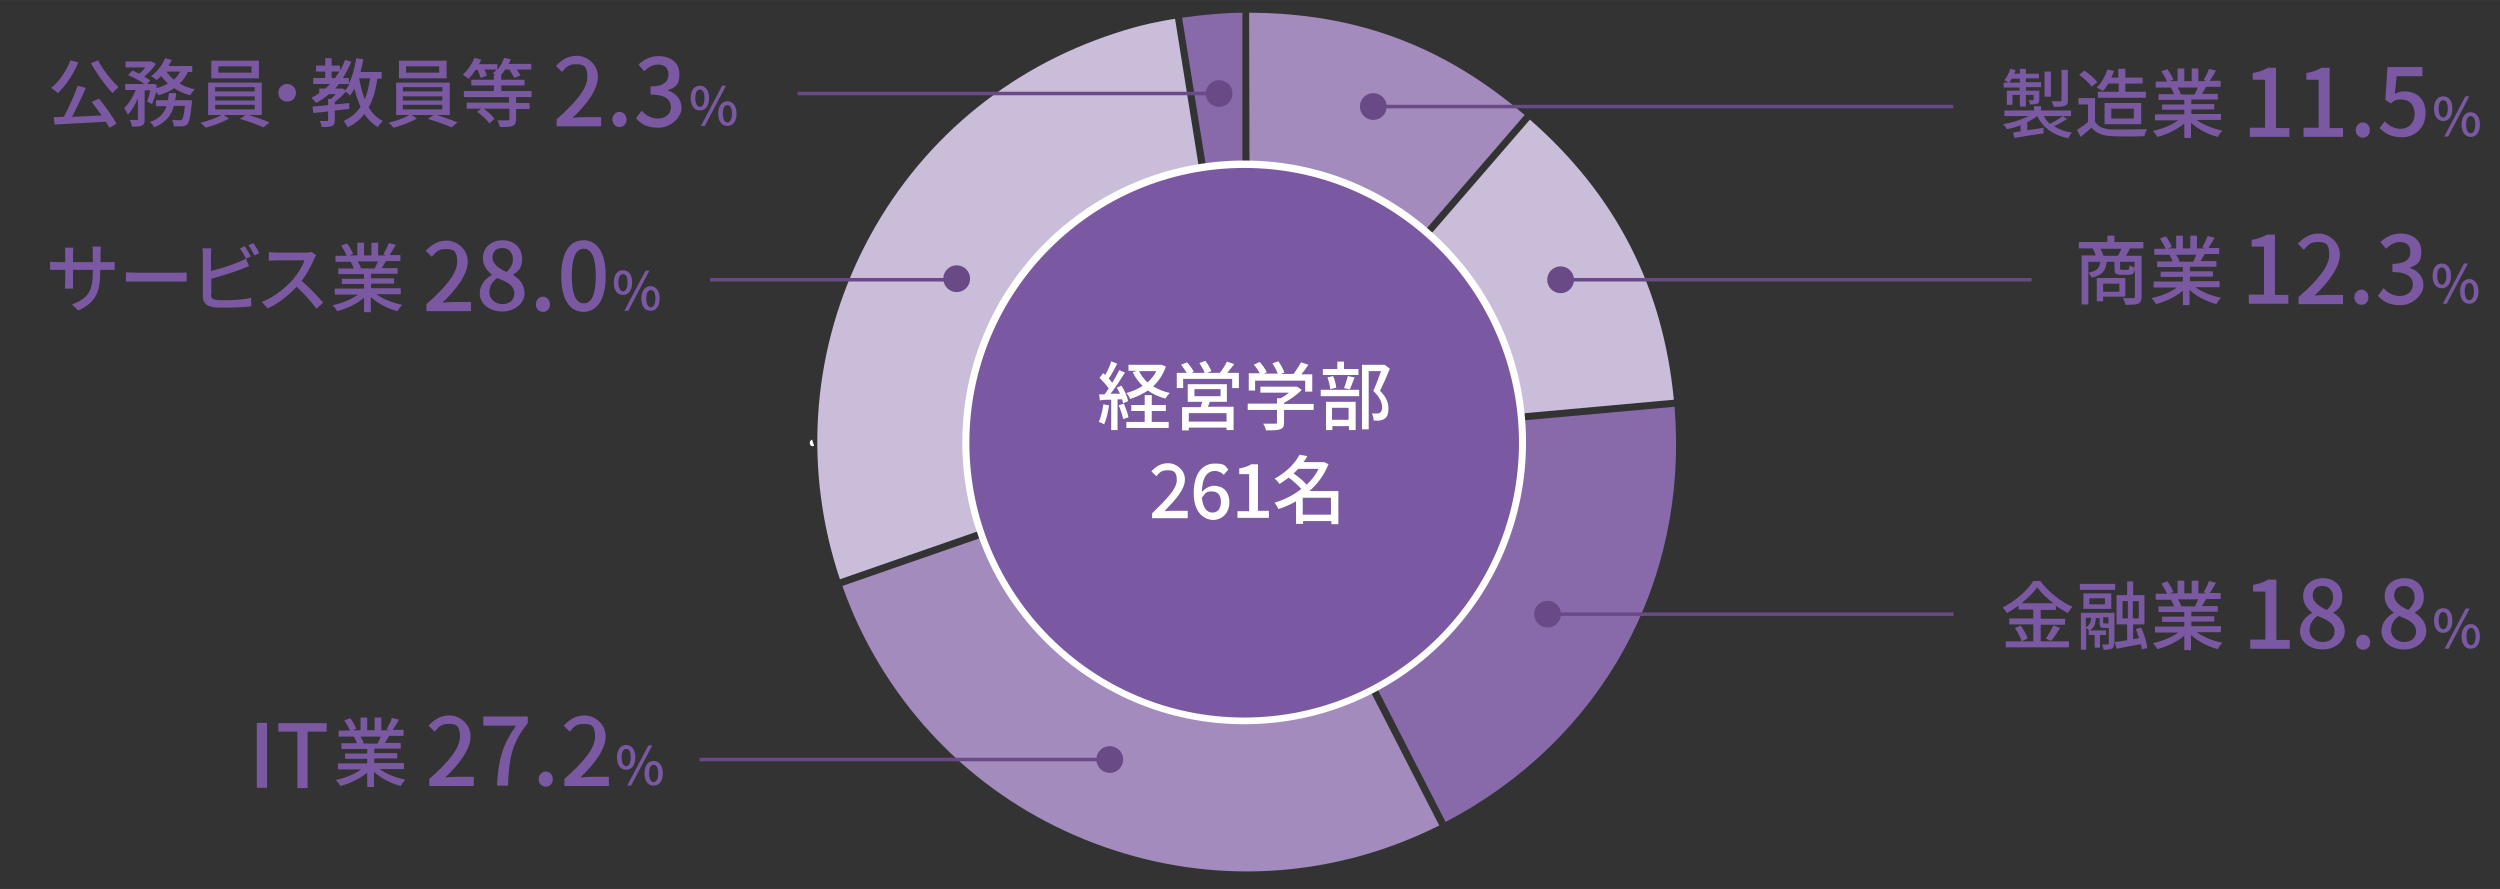 <?xml version="1.0" encoding="UTF-8"?>
<svg id="_デザイン" data-name=" デザイン" xmlns="http://www.w3.org/2000/svg" width="250mm" height="88.9mm" version="1.1" viewBox="0 0 708.7 252">
  <rect x="0" y="0" width="708.7" height="252" fill="#333333" stroke="none"/>
  <defs>
    <style>
      .cls-1 {
        fill: #7b59a2;
      }

      .cls-1, .cls-2, .cls-3, .cls-4, .cls-5, .cls-6 {
        stroke-width: 0px;
      }

      .cls-2 {
        fill: #cabdda;
      }

      .cls-3 {
        fill: #6a4a86;
      }

      .cls-4 {
        fill: #886aab;
      }

      .cls-7 {
        isolation: isolate;
      }

      .cls-5 {
        fill: #a38bbe;
      }

      .cls-6 {
        fill: #fff;
      }
    </style>
  </defs>
  <g class="cls-7">
    <path class="cls-1" d="M22.2,17.7c-1.4,3.4-3.6,6.6-5.8,8.7-.4-.4-1.3-1.1-1.9-1.5,2.3-1.8,4.3-4.8,5.5-7.8l2.2.6ZM28,27.9c1.9,2.3,4,5.2,5,7.2l-2,1.1c-.3-.5-.6-1.1-1-1.7-5.2.3-10.7.6-14.5.8l-.3-2.1c.9,0,1.9,0,2.9-.1,1.4-2.6,3-6.1,3.9-8.8l2.3.6c-1.1,2.7-2.6,5.8-3.9,8.2,2.6-.1,5.5-.2,8.4-.4-.9-1.3-1.9-2.6-2.8-3.8l1.9-.9ZM27.8,17.1c1.3,2.6,3.9,5.8,5.8,7.6-.5.4-1.3,1.2-1.7,1.7-2-2.1-4.5-5.5-6.1-8.5l2-.8Z"/>
    <path class="cls-1" d="M53.3,20.3c-.6,1.3-1.4,2.5-2.4,3.4,1.3.7,2.7,1.3,4.3,1.6-.4.4-1,1.1-1.2,1.7-1.7-.4-3.3-1.1-4.6-2-1.3.9-2.8,1.5-4.5,2-.1-.2-.3-.6-.6-.9-.4,1.3-.8,2.5-1.2,3.4l-1.4-.7c.3-.8.7-2,.9-3.2h-1.6v8.2c0,1-.1,1.5-.8,1.8-.6.3-1.5.3-2.8.3,0-.5-.3-1.3-.6-1.9.9,0,1.7,0,2,0,.3,0,.3,0,.3-.3v-5.8c-.8,1.8-1.8,3.6-2.9,4.6-.2-.6-.7-1.4-1-1.9,1.3-1.1,2.5-3.2,3.3-5.1h-3v-1.7h5.4c-1.2-.9-3-1.9-4.6-2.5l1.2-1.3c.6.2,1.3.5,1.9.9.7-.5,1.3-1.1,1.8-1.8h-5.6v-1.7h7.3c0,0,1.3.7,1.3.7-.8,1.3-2.1,2.6-3.3,3.6.7.4,1.3.8,1.7,1.1l-.9,1h1.6c0-.1,1.2.3,1.2.3,0,.3-.1.6-.2.9,1.2-.3,2.3-.8,3.3-1.3-.7-.7-1.4-1.4-1.9-2.2-.4.5-.9.9-1.3,1.2-.4-.3-1.1-.9-1.6-1.1,1.7-1.2,3.2-3.1,4-5.1l1.9.5c-.3.6-.6,1.1-.9,1.7h6.7v1.7h-1.5ZM54.4,28.3s0,.5,0,.8c-.4,3.8-.7,5.4-1.3,6.1-.4.4-.9.6-1.4.6-.5,0-1.4,0-2.4,0,0-.6-.3-1.3-.5-1.8.8,0,1.6.1,2,.1s.5,0,.7-.2c.4-.3.7-1.4.9-3.9h-3.1c-.7,2.6-2.2,4.7-5.6,6.1-.2-.5-.8-1.2-1.2-1.5,2.8-1,4.1-2.6,4.7-4.5h-3v-1.7h3.4c.1-.7.2-1.3.3-2h2c0,.7-.1,1.4-.3,2h4.9ZM47.2,20.3c.6.9,1.3,1.6,2.1,2.3.7-.7,1.3-1.4,1.8-2.3h-3.9Z"/>
  </g>
  <g class="cls-7">
    <path class="cls-1" d="M70.1,32.5c2.1.6,4.7,1.5,6.3,2.2l-1.7,1.4c-1.6-.7-4.5-1.8-6.7-2.4l1.6-1.1h-6.2l1.5,1c-1.7,1-4.4,2-6.6,2.6-.4-.4-1-1.1-1.5-1.4,2-.5,4.5-1.3,5.9-2.2h-3.7v-9.2h15.2v9.2h-4.1ZM73.4,22.2h-13.5v-5h13.5v5ZM61,25.9h11.2v-1.2h-11.2v1.2ZM61,28.5h11.2v-1.2h-11.2v1.2ZM61,31h11.2v-1.3h-11.2v1.3ZM71.3,18.8h-9.4v1.8h9.4v-1.8Z"/>
    <path class="cls-1" d="M81.4,23.8c1.4,0,2.5,1.1,2.5,2.5s-1.1,2.5-2.5,2.5-2.5-1.1-2.5-2.5,1.1-2.5,2.5-2.5Z"/>
  </g>
  <g class="cls-7">
    <path class="cls-1" d="M107,22.2c-.5,3.3-1.2,6-2.5,8.2,1,1.7,2.3,3,4,3.9-.4.4-1.1,1.2-1.4,1.7-1.6-.9-2.8-2.2-3.8-3.7-1.2,1.6-2.7,2.8-4.7,3.8-.2-.4-.8-1.4-1.2-1.8,2.1-1,3.7-2.3,4.8-4-.7-1.6-1.3-3.3-1.7-5.2-.4.7-.8,1.4-1.3,2-.2-.3-.8-.8-1.2-1.1-.9,1.1-2,2.1-3.1,2.9v.7l4.1-.4v1.7c-1.4.1-2.7.3-4.1.4v2.7c0,.9-.1,1.4-.8,1.7-.6.3-1.6.3-2.9.3,0-.5-.3-1.3-.6-1.7,1,0,1.9,0,2.1,0s.3,0,.3-.3v-2.4c-1.6.2-3,.3-4.2.4l-.2-1.8c1.2-.1,2.8-.2,4.4-.4v-1.8h.8c.5-.4,1-.9,1.4-1.3h-2c-1.1,1-2.3,1.8-3.6,2.5-.2-.4-1-1.1-1.3-1.5.8-.4,1.5-.8,2.2-1.3v-1.3h1.7c.5-.4,1-.9,1.4-1.3h-4.8v-1.7h3.4v-1.8h-2.6v-1.7h2.6v-2.1h1.8v2.1h2.4v1.4c.6-1,1-2,1.4-3l1.8.5c-.7,1.6-1.5,3.2-2.4,4.6h1.7v1.6c1-2,1.7-4.6,2.1-7.2l2,.3c-.2,1.2-.5,2.4-.8,3.6h6v1.9h-1.3ZM95,22.1c.4-.6.8-1.2,1.2-1.8h-2.2v1.8h1ZM97.1,25l.8.6c.4-.5.8-1.1,1.1-1.8h-2.9c-.4.5-.7.9-1.1,1.3h2.2ZM101.8,22.2c.4,2.1.9,4.2,1.6,6,.7-1.7,1.2-3.7,1.5-6h-3.1Z"/>
    <path class="cls-1" d="M123.4,32.5c2.1.6,4.7,1.5,6.3,2.2l-1.7,1.4c-1.6-.7-4.5-1.8-6.7-2.4l1.6-1.1h-6.2l1.5,1c-1.7,1-4.4,2-6.6,2.6-.4-.4-1-1.1-1.5-1.4,2-.5,4.5-1.3,5.9-2.2h-3.7v-9.2h15.2v9.2h-4.1ZM126.6,22.2h-13.5v-5h13.5v5ZM114.2,25.9h11.2v-1.2h-11.2v1.2ZM114.2,28.5h11.2v-1.2h-11.2v1.2ZM114.2,31h11.2v-1.3h-11.2v1.3ZM124.5,18.8h-9.4v1.8h9.4v-1.8Z"/>
    <path class="cls-1" d="M146.3,27.6v1.6h3.8v1.7h-3.8v2.9c0,1-.3,1.6-1,1.9-.8.3-2,.3-3.6.3-.1-.6-.4-1.4-.7-1.9,1.3,0,2.5,0,2.9,0,.4,0,.5,0,.5-.4v-2.9h-7.3c1.2.8,2.5,2,3.1,2.9l-1.5,1.3c-.6-1-2.1-2.3-3.4-3.3l1.1-.9h-4.1v-1.7h12v-1.6h-12.8v-1.7h8.5v-1.6h-6.4v-1.6h6.4v-1.3h.5c-.3-.2-.6-.4-.8-.5.4-.3.7-.7,1.1-1.1h-3.5c.3.6.6,1.2.7,1.7l-1.7.7c-.2-.6-.6-1.5-.9-2.3h-.6c-.6,1-1.3,1.9-2,2.5-.4-.3-1.2-.9-1.6-1.1,1.3-1.2,2.6-3,3.3-4.8l1.9.5c-.2.4-.4.9-.6,1.3h5.2v1.6c.8-1,1.5-2.1,1.9-3.4l1.9.4c-.2.5-.4.9-.6,1.3h6.4v1.6h-4.1c.4.6.8,1.2,1,1.7l-1.7.7c-.3-.6-.9-1.6-1.4-2.4h-1.2c-.4.6-.8,1.1-1.2,1.6h.1v1.3h6.6v1.6h-6.6v1.6h8.6v1.7h-4.4Z"/>
  </g>
  <g class="cls-7">
    <path class="cls-1" d="M157.7,33.9c5.8-5.1,8.8-8.9,8.8-12.1s-1.1-3.6-3.3-3.6-2.8,1-3.9,2.2l-1.7-1.7c1.7-1.8,3.4-2.9,6-2.9s5.9,2.3,5.9,5.9-3,7.7-7.2,11.7c1-.1,2.2-.2,3.2-.2h4.9v2.6h-12.6v-1.8Z"/>
    <path class="cls-1" d="M173.6,33.9c0-1.3.9-2.2,2-2.2s2,.9,2,2.2-.9,2.1-2,2.1-2-.9-2-2.1Z"/>
    <path class="cls-1" d="M180.4,33.4l1.5-2c1.1,1.2,2.6,2.2,4.6,2.2s3.7-1.2,3.7-3.2-1.4-3.6-5.8-3.6v-2.3c3.9,0,5.1-1.5,5.1-3.4s-1.1-2.8-3-2.8c-1.5,0-2.8.8-3.9,1.9l-1.6-1.9c1.5-1.4,3.4-2.4,5.6-2.4,3.5,0,6,1.8,6,5.1s-1.3,3.8-3.4,4.6h0c2.3.7,4,2.4,4,5s-3,5.6-6.5,5.6-5.1-1.2-6.4-2.7Z"/>
  </g>
  <g class="cls-7">
    <path class="cls-1" d="M195.8,27.8c0-2.2,1-3.5,2.6-3.5s2.6,1.3,2.6,3.5-1,3.5-2.6,3.5-2.6-1.3-2.6-3.5ZM199.7,27.8c0-1.7-.5-2.4-1.3-2.4s-1.3.8-1.3,2.4.6,2.5,1.3,2.5,1.3-.8,1.3-2.5ZM204.7,24.3h1.1l-6,11.4h-1.1l6-11.4ZM203.6,32.2c0-2.2,1.1-3.5,2.6-3.5s2.6,1.3,2.6,3.5-1,3.5-2.6,3.5-2.6-1.3-2.6-3.5ZM207.5,32.2c0-1.7-.6-2.4-1.3-2.4s-1.3.7-1.3,2.4.6,2.5,1.3,2.5,1.3-.8,1.3-2.5Z"/>
  </g>
  <g class="cls-7">
    <path class="cls-1" d="M30.4,74.3c1,0,1.7,0,2.1-.1v2.3c-.3,0-1.1,0-2.1,0h-2v.7c0,5.5-1.2,8.5-6.2,10.8l-1.8-1.7c4-1.5,5.9-3.3,5.9-8.9v-.9h-5.6v3.2c0,.9,0,1.8,0,2.1h-2.3c0-.3.1-1.2.1-2.1v-3.2h-2.1c-1,0-1.9,0-2.2,0v-2.3c.3,0,1.2.1,2.2.1h2.1v-2.4c0-.7,0-1.4-.1-1.7h2.4c0,.3-.1.9-.1,1.7v2.4h5.6v-2.5c0-.9,0-1.6-.1-1.9h2.4c0,.3-.1,1-.1,1.9v2.5h2Z"/>
  </g>
  <g class="cls-7">
    <path class="cls-1" d="M35.7,77.2c.7,0,2,.1,3.2.1h11.6c1,0,1.9,0,2.4-.1v2.6c-.5,0-1.4,0-2.4,0h-11.6c-1.2,0-2.4,0-3.2,0v-2.6Z"/>
  </g>
  <g class="cls-7">
    <path class="cls-1" d="M59.8,83.5c0,1,.4,1.3,1.4,1.5.6.1,1.6.1,2.7.1,2.2,0,5.6-.2,7.3-.7v2.4c-1.9.3-5.1.4-7.5.4s-2.6,0-3.5-.2c-1.7-.3-2.7-1.2-2.7-3v-11.7c0-.5,0-1.4-.1-1.9h2.5c0,.6-.1,1.3-.1,1.9v4.5c2.5-.6,5.7-1.6,7.8-2.5.7-.3,1.4-.6,2.1-1l.9,2.1c-.7.3-1.6.7-2.2.9-2.3.9-5.9,2-8.5,2.7v4.3ZM69.7,73.3c-.4-.9-1.1-2.1-1.7-2.9l1.4-.6c.5.8,1.3,2.1,1.7,2.9l-1.4.6ZM71.8,68.9c.6.8,1.4,2.1,1.7,2.9l-1.4.6c-.4-.9-1.1-2.1-1.7-2.9l1.4-.6Z"/>
  </g>
  <g class="cls-7">
    <path class="cls-1" d="M89.6,72.4c-.1.2-.5.7-.6,1.1-.7,1.7-2,4.2-3.5,6.1,2.2,1.9,4.8,4.6,6.1,6.2l-1.9,1.7c-1.4-1.9-3.5-4.3-5.6-6.2-2.3,2.4-5.1,4.7-8.2,6.1l-1.7-1.8c3.4-1.3,6.6-3.9,8.7-6.2,1.4-1.6,2.9-4,3.4-5.6h-7.8c-.8,0-2,.1-2.3.1v-2.4c.4,0,1.7.1,2.3.1h7.9c.8,0,1.5,0,1.9-.2l1.4,1Z"/>
  </g>
  <g class="cls-7">
    <path class="cls-1" d="M106.8,83.5c1.9,1.3,4.6,2.4,7.2,2.9-.4.4-1,1.2-1.3,1.8-2.8-.7-5.6-2.2-7.6-4v4.3h-1.9v-4.1c-2,1.7-4.9,3.1-7.6,3.8-.3-.5-.9-1.3-1.3-1.7,2.5-.5,5.3-1.6,7.2-3h-6.6v-1.7h8.3v-1.3h-6.3v-1.5h6.3v-1.3h-7.3v-1.6h4.4c-.2-.6-.6-1.4-.9-1.9h.5c0,0-4.8,0-4.8,0v-1.7h3.2c-.3-.8-1-2-1.6-2.9l1.7-.6c.7.9,1.4,2.2,1.7,3l-1.1.4h2.3v-3.6h1.9v3.6h2.1v-3.6h1.9v3.6h2.3l-.8-.3c.5-.9,1.2-2.2,1.5-3.2l2,.5c-.6,1-1.2,2.1-1.8,2.9h3.1v1.7h-4.1c-.4.7-.8,1.4-1.2,2h4.5v1.6h-7.5v1.3h6.5v1.5h-6.5v1.3h8.4v1.7h-6.7ZM101.4,74.1c.4.6.8,1.4.9,1.9h-.6c0,.1,4.5.1,4.5.1.3-.6.7-1.3.9-2h-5.7Z"/>
  </g>
  <g class="cls-7">
    <path class="cls-1" d="M120.8,86.3c5.8-5.1,8.8-8.9,8.8-12.1s-1.1-3.6-3.3-3.6-2.8,1-3.9,2.2l-1.7-1.7c1.7-1.8,3.4-2.9,6-2.9s5.9,2.3,5.9,5.9-3,7.7-7.2,11.7c1-.1,2.2-.2,3.2-.2h4.9v2.6h-12.6v-1.8Z"/>
    <path class="cls-1" d="M136,83.2c0-2.6,1.7-4.3,3.5-5.3h0c-1.5-1.2-2.6-2.6-2.6-4.7,0-3.1,2.4-5.1,5.6-5.1s5.5,2.1,5.5,5.2-1.4,3.7-2.6,4.6h0c1.8,1.1,3.3,2.7,3.3,5.3s-2.6,5.1-6.3,5.1-6.4-2.2-6.4-5.2ZM145.8,83.2c0-2.4-2.2-3.3-4.8-4.4-1.4.9-2.3,2.4-2.3,4.1s1.6,3.3,3.7,3.3,3.4-1.2,3.4-3ZM145.4,73.5c0-1.8-1.1-3.2-3-3.2s-2.8,1.1-2.8,2.8,1.9,3.1,4,4c1.2-1.1,1.8-2.3,1.8-3.6Z"/>
    <path class="cls-1" d="M151.9,86.3c0-1.2.9-2.2,2-2.2s2,.9,2,2.2-.9,2.1-2,2.1-2-.9-2-2.1Z"/>
    <path class="cls-1" d="M159.1,78.2c0-6.8,2.5-10.1,6.3-10.1s6.3,3.3,6.3,10.1-2.5,10.2-6.3,10.2-6.3-3.4-6.3-10.2ZM168.9,78.2c0-5.6-1.4-7.7-3.4-7.7s-3.4,2-3.4,7.7,1.4,7.8,3.4,7.8,3.4-2.1,3.4-7.8Z"/>
  </g>
  <g class="cls-7">
    <path class="cls-1" d="M174,80.1c0-2.2,1-3.5,2.6-3.5s2.6,1.3,2.6,3.5-1,3.5-2.6,3.5-2.6-1.3-2.6-3.5ZM177.9,80.1c0-1.7-.5-2.4-1.3-2.4s-1.3.8-1.3,2.4.6,2.5,1.3,2.5,1.3-.8,1.3-2.5ZM183,76.7h1.1l-6,11.4h-1.1l6-11.4ZM181.8,84.6c0-2.2,1.1-3.5,2.6-3.5s2.6,1.3,2.6,3.5-1,3.5-2.6,3.5-2.6-1.3-2.6-3.5ZM185.8,84.6c0-1.7-.6-2.4-1.3-2.4s-1.3.7-1.3,2.4.6,2.5,1.3,2.5,1.3-.8,1.3-2.5Z"/>
  </g>
  <g class="cls-7">
    <path class="cls-1" d="M603.8,70.5c-.4.7-.8,1.4-1.1,2h4.4v11.6c0,1-.2,1.6-1,2-.8.3-1.9.3-3.6.3,0-.5-.4-1.4-.7-1.9,1.3,0,2.5,0,2.9,0,.4,0,.5-.1.5-.4v-7.9c-.2,1.4-.7,1.7-1.8,1.7h-2c-1.7,0-2-.4-2-1.9v-1.8h-2.2c-.3,2.5-1.1,3.8-4.3,4.5-.1-.4-.5-1-.9-1.4v9h-1.9v-13.9h4c-.2-.6-.5-1.4-.9-2h-3.9v-1.8h8.1v-1.8h2v1.8h8.2v1.8h-3.9ZM592,77.3c2.6-.5,3.2-1.4,3.4-3.1h-3.4v3.1ZM596.2,84.2v1.2h-1.8v-6.6h8.1v5.3h-6.4ZM600.4,72.5c.3-.6.7-1.4,1-2h-6c.4.6.7,1.4.9,2h4.2ZM596.2,80.4v2.3h4.6v-2.3h-4.6ZM605.1,74.2h-4.1v1.8c0,.4,0,.5.6.5h1.5c.4,0,.5-.1.6-1.3.3.2.9.5,1.4.6v-1.5Z"/>
    <path class="cls-1" d="M622.4,81.5c1.9,1.3,4.6,2.4,7.2,2.9-.4.4-1,1.2-1.3,1.8-2.8-.7-5.6-2.2-7.6-4v4.3h-1.9v-4.1c-2,1.7-4.9,3.1-7.6,3.8-.3-.5-.9-1.3-1.3-1.7,2.5-.5,5.3-1.6,7.2-3h-6.6v-1.7h8.3v-1.3h-6.3v-1.5h6.3v-1.3h-7.3v-1.6h4.4c-.2-.6-.6-1.4-.9-1.9h.5c0,0-4.8,0-4.8,0v-1.7h3.2c-.3-.8-1-2-1.6-2.9l1.7-.6c.7.9,1.4,2.2,1.7,3l-1.1.4h2.3v-3.6h1.9v3.6h2.1v-3.6h1.9v3.6h2.3l-.8-.3c.5-.9,1.2-2.2,1.5-3.2l2,.5c-.6,1-1.2,2.1-1.8,2.9h3.1v1.7h-4.1c-.4.7-.8,1.4-1.2,2h4.5v1.6h-7.5v1.3h6.5v1.5h-6.5v1.3h8.4v1.7h-6.7ZM616.9,72.2c.4.6.8,1.4.9,1.9h-.6c0,.1,4.5.1,4.5.1.3-.6.7-1.3.9-2h-5.7Z"/>
  </g>
  <g class="cls-7">
    <path class="cls-1" d="M637.5,83.5h4.3v-13.6h-3.5v-1.9c1.8-.3,3.1-.8,4.3-1.5h2.3v17.1h3.8v2.5h-11.2v-2.5Z"/>
    <path class="cls-1" d="M651.5,84.3c5.8-5.1,8.8-8.9,8.8-12.1s-1.1-3.6-3.3-3.6-2.8,1-3.9,2.2l-1.7-1.7c1.7-1.8,3.4-2.9,6-2.9s5.9,2.3,5.9,5.9-3,7.7-7.2,11.7c1-.1,2.2-.2,3.2-.2h4.9v2.6h-12.6v-1.8Z"/>
    <path class="cls-1" d="M667.4,84.3c0-1.2.9-2.2,2-2.2s2,.9,2,2.2-.9,2.1-2,2.1-2-.9-2-2.1Z"/>
    <path class="cls-1" d="M674.2,83.7l1.5-2c1.1,1.2,2.6,2.2,4.6,2.2s3.7-1.2,3.7-3.2-1.4-3.6-5.8-3.6v-2.3c3.9,0,5.1-1.5,5.1-3.4s-1.1-2.8-3-2.8c-1.5,0-2.8.8-3.9,1.9l-1.6-1.9c1.5-1.4,3.4-2.4,5.6-2.4,3.5,0,6,1.8,6,5.1s-1.3,3.8-3.4,4.6h0c2.3.7,4,2.4,4,5s-3,5.6-6.5,5.6-5.1-1.2-6.4-2.7Z"/>
  </g>
  <g class="cls-7">
    <path class="cls-1" d="M689.6,78.2c0-2.2,1-3.5,2.6-3.5s2.6,1.3,2.6,3.5-1,3.5-2.6,3.5-2.6-1.3-2.6-3.5ZM693.5,78.2c0-1.7-.5-2.4-1.3-2.4s-1.3.8-1.3,2.4.6,2.5,1.3,2.5,1.3-.8,1.3-2.5ZM698.5,74.7h1.1l-6,11.4h-1.1l6-11.4ZM697.4,82.6c0-2.2,1.1-3.5,2.6-3.5s2.6,1.3,2.6,3.5-1,3.5-2.6,3.5-2.6-1.3-2.6-3.5ZM701.3,82.6c0-1.7-.6-2.4-1.3-2.4s-1.3.7-1.3,2.4.6,2.5,1.3,2.5,1.3-.8,1.3-2.5Z"/>
  </g>
  <g class="cls-7">
    <path class="cls-1" d="M586.1,33.6c-1.1.8-2.6,1.6-3.8,2.2,1.4.9,3.1,1.5,5.1,1.8-.4.3-.9,1.1-1.1,1.6-4.3-.9-7.2-3-8.8-6.3-.8.6-1.7,1.2-2.8,1.7v2.3c1.4-.2,3-.4,4.6-.7v1.6c-2.9.4-6,.9-8.3,1.3l-.3-1.6c.6,0,1.3-.2,2.1-.3v-1.7c-1.3.5-2.6.9-3.9,1.1-.2-.4-.7-1.1-1.1-1.4,2.6-.4,5.3-1.3,7.3-2.3h-6.9v-1.6h8.4v-1.2h2v1.2h8.5v1.6h-7.7c.4.8,1,1.6,1.7,2.2,1.3-.6,2.7-1.5,3.7-2.2l1.4,1ZM572.6,24.8h-4.6v-1.4h1.4c-.3-.2-.9-.5-1.2-.7.7-.8,1.3-2,1.7-3.2l1.5.4c-.1.3-.3.7-.4,1h1.6v-1.4h1.7v1.4h3.7v1.3h-3.7v1.1h4.3v1.4h-4.3v1h3.8v2.5c0,.7-.1,1-.6,1.2-.5.2-1.1.2-2,.2,0-.4-.3-.9-.5-1.2.6,0,1.1,0,1.3,0,.2,0,.2,0,.2-.2v-1.3h-2.2v3.3h-1.7v-3.3h-2.1v2.8h-1.6v-4h3.6v-1ZM572.6,23.4v-1.1h-2.3c-.2.4-.5.8-.7,1.1h3ZM581.4,27.4h-1.8v-7.1h1.8v7.1ZM586.2,28.4c0,.9-.2,1.4-.9,1.6-.7.3-1.7.3-3.1.3-.1-.5-.4-1.1-.6-1.6,1.1,0,2.1,0,2.4,0,.3,0,.4-.1.4-.3v-8.6h1.8v8.6Z"/>
    <path class="cls-1" d="M593.9,34.5c.9,1.5,2.7,2.2,5,2.2,2.4,0,7.1,0,9.7-.1-.2.5-.6,1.4-.7,2-2.4.1-6.7.1-9.1,0-2.7-.1-4.5-.8-5.9-2.4-1,.9-2,1.7-3.1,2.6l-1-2c1-.6,2.1-1.4,3.1-2.2v-5h-2.7v-1.8h4.7v6.7ZM593,24.6c-.7-1-2.2-2.4-3.6-3.4l1.5-1.2c1.3.9,2.9,2.2,3.6,3.3l-1.6,1.3ZM597.6,23.8c-.5.8-1,1.5-1.5,2-.4-.3-1.2-.7-1.7-1,1.3-1.2,2.4-3.2,3-5.1l1.9.4c-.2.6-.5,1.3-.8,1.9h2v-2.5h2v2.5h4.9v1.7h-4.9v2.3h5.8v1.7h-13.6v-1.7h5.9v-2.3h-3ZM596.6,35.2v-6h10.4v6h-10.4ZM598.5,33.6h6.4v-2.8h-6.4v2.8Z"/>
    <path class="cls-1" d="M622.8,34.1c1.9,1.3,4.6,2.4,7.2,2.9-.4.4-1,1.2-1.3,1.8-2.8-.7-5.6-2.2-7.6-4v4.3h-1.9v-4.1c-2,1.7-4.9,3.1-7.6,3.8-.3-.5-.9-1.3-1.3-1.7,2.5-.5,5.3-1.6,7.2-3h-6.6v-1.7h8.3v-1.3h-6.3v-1.5h6.3v-1.3h-7.3v-1.6h4.4c-.2-.6-.6-1.4-.9-1.9h.5c0,0-4.8,0-4.8,0v-1.7h3.2c-.3-.8-1-2-1.6-2.9l1.7-.6c.7.9,1.4,2.2,1.7,3l-1.1.4h2.3v-3.6h1.9v3.6h2.1v-3.6h1.9v3.6h2.3l-.8-.3c.5-.9,1.2-2.2,1.5-3.2l2,.5c-.6,1-1.2,2.1-1.8,2.9h3.1v1.7h-4.1c-.4.7-.8,1.4-1.2,2h4.5v1.6h-7.5v1.3h6.5v1.5h-6.5v1.3h8.4v1.7h-6.7ZM617.3,24.8c.4.6.8,1.4.9,1.9h-.6c0,.1,4.5.1,4.5.1.3-.6.7-1.3.9-2h-5.7Z"/>
  </g>
  <g class="cls-7">
    <path class="cls-1" d="M637.8,36.2h4.3v-13.6h-3.5v-1.9c1.8-.3,3.1-.8,4.3-1.5h2.3v17.1h3.8v2.5h-11.2v-2.5Z"/>
    <path class="cls-1" d="M653,36.2h4.3v-13.6h-3.5v-1.9c1.8-.3,3.1-.8,4.3-1.5h2.3v17.1h3.8v2.5h-11.2v-2.5Z"/>
    <path class="cls-1" d="M667.8,36.9c0-1.2.9-2.2,2-2.2s2,.9,2,2.2-.9,2.1-2,2.1-2-.9-2-2.1Z"/>
    <path class="cls-1" d="M674.5,36.4l1.5-2c1.1,1.1,2.5,2.1,4.6,2.1s3.9-1.6,3.9-4.2-1.5-4.1-3.7-4.1-2,.4-3.1,1.1l-1.5-1,.6-9.3h9.9v2.6h-7.3l-.5,5c.8-.4,1.6-.7,2.7-.7,3.3,0,6,1.9,6,6.2s-3.2,6.8-6.6,6.8-5-1.2-6.4-2.6Z"/>
  </g>
  <g class="cls-7">
    <path class="cls-1" d="M690,30.8c0-2.2,1-3.5,2.6-3.5s2.6,1.3,2.6,3.5-1,3.5-2.6,3.5-2.6-1.3-2.6-3.5ZM693.9,30.8c0-1.7-.5-2.4-1.3-2.4s-1.3.8-1.3,2.4.6,2.5,1.3,2.5,1.3-.8,1.3-2.5ZM698.9,27.3h1.1l-6,11.4h-1.1l6-11.4ZM697.8,35.3c0-2.2,1.1-3.5,2.6-3.5s2.6,1.3,2.6,3.5-1,3.5-2.6,3.5-2.6-1.3-2.6-3.5ZM701.7,35.3c0-1.7-.6-2.4-1.3-2.4s-1.3.7-1.3,2.4.6,2.5,1.3,2.5,1.3-.8,1.3-2.5Z"/>
  </g>
  <g class="cls-7">
    <path class="cls-1" d="M72.8,204.9h2.9v18.4h-2.9v-18.4Z"/>
  </g>
  <g class="cls-7">
    <path class="cls-1" d="M84.3,207.4h-5.4v-2.4h13.7v2.4h-5.4v16h-2.9v-16Z"/>
  </g>
  <g class="cls-7">
    <path class="cls-1" d="M107.7,218.1c1.9,1.3,4.6,2.4,7.2,2.9-.4.4-1,1.2-1.3,1.8-2.8-.7-5.6-2.2-7.6-4v4.3h-1.9v-4.1c-2,1.7-4.9,3.1-7.6,3.8-.3-.5-.9-1.3-1.3-1.7,2.5-.5,5.3-1.6,7.2-3h-6.6v-1.7h8.3v-1.3h-6.3v-1.5h6.3v-1.3h-7.3v-1.6h4.4c-.2-.6-.6-1.4-.9-1.9h.5c0,0-4.8,0-4.8,0v-1.7h3.2c-.3-.8-1-2-1.6-2.9l1.7-.6c.7.9,1.4,2.2,1.7,3l-1.1.4h2.3v-3.6h1.9v3.6h2.1v-3.6h1.9v3.6h2.3l-.8-.3c.5-.9,1.2-2.2,1.5-3.2l2,.5c-.6,1-1.2,2.1-1.8,2.9h3.1v1.7h-4.1c-.4.7-.8,1.4-1.2,2h4.5v1.6h-7.5v1.3h6.5v1.5h-6.5v1.3h8.4v1.7h-6.7ZM102.2,208.8c.4.6.8,1.4.9,1.9h-.6c0,.1,4.5.1,4.5.1.3-.6.7-1.3.9-2h-5.7Z"/>
  </g>
  <g class="cls-7">
    <path class="cls-1" d="M121.6,220.9c5.8-5.1,8.8-8.9,8.8-12.1s-1.1-3.6-3.3-3.6-2.8,1-3.9,2.2l-1.7-1.7c1.7-1.8,3.4-2.9,6-2.9s5.9,2.3,5.9,5.9-3,7.7-7.2,11.7c1-.1,2.2-.2,3.2-.2h4.9v2.6h-12.6v-1.8Z"/>
    <path class="cls-1" d="M146.2,205.7h-9.2v-2.6h12.6v1.9c-4.6,5.7-5.3,10.1-5.6,17.7h-3.1c.3-7.2,1.6-11.7,5.4-17Z"/>
    <path class="cls-1" d="M152.7,220.9c0-1.2.9-2.2,2-2.2s2,.9,2,2.2-.9,2.1-2,2.1-2-.9-2-2.1Z"/>
    <path class="cls-1" d="M159.9,220.9c5.8-5.1,8.8-8.9,8.8-12.1s-1.1-3.6-3.3-3.6-2.8,1-3.9,2.2l-1.7-1.7c1.7-1.8,3.4-2.9,6-2.9s5.9,2.3,5.9,5.9-3,7.7-7.2,11.7c1-.1,2.2-.2,3.2-.2h4.9v2.6h-12.6v-1.8Z"/>
  </g>
  <g class="cls-7">
    <path class="cls-1" d="M174.9,214.7c0-2.2,1-3.5,2.6-3.5s2.6,1.3,2.6,3.5-1,3.5-2.6,3.5-2.6-1.3-2.6-3.5ZM178.8,214.7c0-1.7-.5-2.4-1.3-2.4s-1.3.8-1.3,2.4.6,2.5,1.3,2.5,1.3-.8,1.3-2.5ZM183.8,211.3h1.1l-6,11.4h-1.1l6-11.4ZM182.7,219.2c0-2.2,1.1-3.5,2.6-3.5s2.6,1.3,2.6,3.5-1,3.5-2.6,3.5-2.6-1.3-2.6-3.5ZM186.6,219.2c0-1.7-.6-2.4-1.3-2.4s-1.3.7-1.3,2.4.6,2.5,1.3,2.5,1.3-.8,1.3-2.5Z"/>
  </g>
  <g class="cls-7">
    <path class="cls-1" d="M578.5,181.8h8v1.7h-17.9v-1.7h7.8v-4.8h-6.8v-1.7h6.8v-2.5h-4.2v-1.1c-1.1.8-2.2,1.5-3.3,2.1-.2-.4-.8-1.2-1.2-1.6,3.6-1.8,7.1-4.9,8.7-7.5h2c2.3,3.1,5.8,5.9,9.1,7.3-.5.5-.9,1.2-1.3,1.8-1.1-.6-2.3-1.3-3.4-2.1v1.2h-4.3v2.5h6.9v1.7h-6.9v4.8ZM572.8,177.3c.8,1.1,1.7,2.6,2,3.7l-1.7.8c-.3-1-1.1-2.6-1.9-3.8l1.6-.6ZM582.1,171c-1.9-1.4-3.5-3-4.6-4.5-1,1.4-2.6,3-4.4,4.5h9ZM579.9,181.1c.7-1,1.6-2.6,2.2-3.8l1.9.7c-.8,1.3-1.8,2.8-2.6,3.7l-1.5-.7Z"/>
    <path class="cls-1" d="M589.6,165.5h10v1.7h-10v-1.7ZM599.3,182.4c0,.7-.1,1.2-.7,1.5-.5.2-1.2.3-2.3.3,0-.4-.2-1.1-.4-1.5.7,0,1.4,0,1.6,0s.3,0,.3-.3v-4.4h-1.3c-1.1,0-1.3-.3-1.3-1.4v-1.4h-1.1c0,1.2-.2,2.6-1.8,3.6-.2-.2-.6-.6-.9-.8v6.2h-1.5v-10.5h9.5v8.8ZM598.5,172.6h-7.9v-4.4h7.9v4.4ZM591.3,177.8c1.3-.7,1.5-1.9,1.5-2.7h-1.5v2.7ZM592.1,178.7h4.9v1.3h-1.7v3.6h-1.5v-3.6h-1.7v-1.3ZM596.7,169.6h-4.4v1.7h4.4v-1.7ZM597.3,176.8c.3,0,.3,0,.4-.2v-1.6h-1.5v1.4c0,.3,0,.3.3.3h.8ZM607.2,184.2c0-.4-.1-1-.3-1.6-2.4.4-4.9.9-6.9,1.3l-.5-1.9c1-.1,2.2-.3,3.5-.5v-4.5h-3v-8.3h3v-3.9h1.7v3.9h3.2v8.3h-3.2v4.2l1.7-.3c-.3-.9-.6-1.8-.9-2.6l1.5-.4c.8,1.9,1.6,4.3,1.7,5.8l-1.6.4ZM601.7,175.3h1.5v-4.9h-1.5v4.9ZM606.3,170.4h-1.7v4.9h1.7v-4.9Z"/>
    <path class="cls-1" d="M622.8,179.3c1.9,1.3,4.6,2.4,7.2,2.9-.4.4-1,1.2-1.3,1.8-2.8-.7-5.6-2.2-7.6-4v4.3h-1.9v-4.1c-2,1.7-4.9,3.1-7.6,3.8-.3-.5-.9-1.3-1.3-1.7,2.5-.5,5.3-1.6,7.2-3h-6.6v-1.7h8.3v-1.3h-6.3v-1.5h6.3v-1.3h-7.3v-1.6h4.4c-.2-.6-.6-1.4-.9-1.9h.5c0,0-4.8,0-4.8,0v-1.7h3.2c-.3-.8-1-2-1.6-2.9l1.7-.6c.7.9,1.4,2.2,1.7,3l-1.1.4h2.3v-3.6h1.9v3.6h2.1v-3.6h1.9v3.6h2.3l-.8-.3c.5-.9,1.2-2.2,1.5-3.2l2,.5c-.6,1-1.2,2.1-1.8,2.9h3.1v1.7h-4.1c-.4.7-.8,1.4-1.2,2h4.5v1.6h-7.5v1.3h6.5v1.5h-6.5v1.3h8.4v1.7h-6.7ZM617.4,169.9c.4.6.8,1.4.9,1.9h-.6c0,.1,4.5.1,4.5.1.3-.6.7-1.3.9-2h-5.7Z"/>
  </g>
  <g class="cls-7">
    <path class="cls-1" d="M637.9,181.3h4.3v-13.6h-3.5v-1.9c1.8-.3,3.1-.8,4.3-1.5h2.3v17.1h3.8v2.5h-11.2v-2.5Z"/>
    <path class="cls-1" d="M652,179c0-2.6,1.7-4.3,3.5-5.3h0c-1.5-1.2-2.6-2.6-2.6-4.7,0-3.1,2.4-5.1,5.6-5.1s5.5,2.1,5.5,5.2-1.4,3.7-2.6,4.6h0c1.8,1.1,3.3,2.7,3.3,5.3s-2.6,5.1-6.3,5.1-6.4-2.2-6.4-5.2ZM661.8,179c0-2.4-2.2-3.3-4.8-4.4-1.4.9-2.3,2.4-2.3,4.1s1.6,3.3,3.7,3.3,3.4-1.2,3.4-3ZM661.4,169.3c0-1.8-1.1-3.2-3-3.2s-2.8,1.1-2.8,2.8,1.9,3.1,4,4c1.2-1.1,1.8-2.3,1.8-3.6Z"/>
    <path class="cls-1" d="M667.9,182.1c0-1.2.9-2.2,2-2.2s2,.9,2,2.2-.9,2.1-2,2.1-2-.9-2-2.1Z"/>
    <path class="cls-1" d="M675.1,179c0-2.6,1.7-4.3,3.5-5.3h0c-1.5-1.2-2.6-2.6-2.6-4.7,0-3.1,2.4-5.1,5.6-5.1s5.5,2.1,5.5,5.2-1.4,3.7-2.6,4.6h0c1.8,1.1,3.3,2.7,3.3,5.3s-2.6,5.1-6.3,5.1-6.4-2.2-6.4-5.2ZM684.9,179c0-2.4-2.2-3.3-4.8-4.4-1.4.9-2.3,2.4-2.3,4.1s1.6,3.3,3.7,3.3,3.4-1.2,3.4-3ZM684.5,169.3c0-1.8-1.1-3.2-3-3.2s-2.8,1.1-2.8,2.8,1.9,3.1,4,4c1.2-1.1,1.8-2.3,1.8-3.6Z"/>
  </g>
  <g class="cls-7">
    <path class="cls-1" d="M690,175.9c0-2.2,1-3.5,2.6-3.5s2.6,1.3,2.6,3.5-1,3.5-2.6,3.5-2.6-1.3-2.6-3.5ZM693.9,175.9c0-1.7-.5-2.4-1.3-2.4s-1.3.8-1.3,2.4.6,2.5,1.3,2.5,1.3-.8,1.3-2.5ZM699,172.5h1.1l-6,11.4h-1.1l6-11.4ZM697.8,180.4c0-2.2,1.1-3.5,2.6-3.5s2.6,1.3,2.6,3.5-1,3.5-2.6,3.5-2.6-1.3-2.6-3.5ZM701.8,180.4c0-1.7-.6-2.4-1.3-2.4s-1.3.7-1.3,2.4.6,2.5,1.3,2.5,1.3-.8,1.3-2.5Z"/>
  </g>
  <g>
    <g>
      <path class="cls-2" d="M345.2,80.8l-12.1-75.5c-7.3,1.2-12.4,2.5-19.6,5-30.7,10.7-55.4,32.6-69.6,61.9-14,28.9-16,61.6-5.8,92l105.6-36.7,8.5-3-7-43.7Z"/>
      <path class="cls-5" d="M238.8,166.1c1.8,5.1,3.8,9.8,6.3,14.7,14.8,28.9,40,50.3,71,60.3,30.6,9.9,63.2,7.3,91.9-7.1l-55.1-107.5-40.1,13.9-74,25.7Z"/>
      <path class="cls-4" d="M474.7,115.3l-119.7,10.8,54.8,106.9c44.2-23.1,69-68,64.9-117.7Z"/>
      <path class="cls-2" d="M474.5,113.3c-3.1-32.1-16.5-58.1-40.8-79.4l-77.9,90.1,16-1.4,102.7-9.3Z"/>
      <path class="cls-5" d="M354.1,3.6l.3,119,5.9-6.8,71.9-83.2c-23-19.7-47.9-28.9-78.1-29Z"/>
      <path class="cls-4" d="M352.1,3.6c-5,0-11,.6-17,1.4l13.7,85.2,3.6,22.2-.2-67.8V3.6Z"/>
    </g>
    <g>
      <g>
        <path class="cls-1" d="M352.7,46.6c-43.5,0-78.9,35.4-78.9,78.9s35.4,78.9,78.9,78.9,78.9-35.4,78.9-78.9-35.4-78.9-78.9-78.9h0Z"/>
        <path class="cls-6" d="M352.7,205.3c-44,0-79.9-35.8-79.9-79.9s35.8-79.9,79.9-79.9,79.9,35.8,79.9,79.9-35.8,79.9-79.9,79.9ZM352.7,47.6c-42.9,0-77.9,34.9-77.9,77.9s34.9,77.9,77.9,77.9,77.9-34.9,77.9-77.9-34.9-77.9-77.9-77.9Z"/>
      </g>
      <g>
        <path class="cls-6" d="M314.4,114.9c-.3,2-.8,4.1-1.4,5.4-.3-.2-1.1-.6-1.5-.7.6-1.3,1-3.2,1.3-5l1.6.3ZM316.8,113.2v8.7h-1.8v-8.6c-1.2,0-2.3,0-3.2.2l-.2-1.7h1.5c.4-.5.8-1.1,1.2-1.7-.7-1-1.7-2.1-2.6-3l1-1.3c.2,0,.4.3.6.5.7-1.2,1.4-2.7,1.7-3.9l1.7.7c-.7,1.4-1.6,3.1-2.4,4.2.4.4.7.8,1,1.2.8-1.3,1.5-2.6,2-3.6l1.6.7c-1.2,1.9-2.7,4.3-4.1,6,.9,0,1.7,0,2.7,0-.3-.6-.6-1.2-.9-1.7l1.3-.6c.9,1.4,1.7,3.2,1.9,4.4l-1.4.6c-.1-.3-.2-.7-.3-1.1h-1.3ZM318.6,114.4c.5,1.2,1.1,2.8,1.3,3.9l-1.5.5c-.2-1-.7-2.7-1.3-3.9l1.5-.5ZM330.5,103.9c-.8,2.3-2,4.1-3.6,5.6,1.3.8,2.9,1.5,4.7,1.9-.4.4-1,1.1-1.2,1.6-1.9-.5-3.6-1.3-5-2.3-1.5,1-3.2,1.8-5,2.4-.2-.5-.7-1.3-1.1-1.7,1.6-.4,3.2-1.1,4.6-2-1.1-1.1-2.1-2.4-2.8-3.9l1.2-.4h-2.4v-1.7h9.4c0,0,1.2.5,1.2.5ZM326.4,119.6h4.9v1.7h-12v-1.7h5.2v-3.1h-3.8v-1.7h3.8v-2.8h2v2.8h4v1.7h-4v3.1h-.1ZM322.9,105.2c.6,1.2,1.4,2.3,2.4,3.2,1-.9,1.9-2,2.5-3.2h-4.9Z"/>
        <path class="cls-6" d="M351.2,105.7v4.3h-1.9v-2.6h-13.9v2.6h-1.8v-4.3h2.8c-.4-.7-1-1.6-1.6-2.3l1.7-.7c.7.8,1.6,1.9,1.9,2.7l-.7.3h3.8c-.3-.8-.9-1.9-1.5-2.8l1.7-.6c.7.9,1.4,2.1,1.7,2.9l-1.3.5h3.7c.7-.9,1.6-2.2,2-3.2l2.1.7c-.7.9-1.4,1.8-2,2.5h3.3ZM343,113.8c-.2.5-.4,1.1-.6,1.5h7.3v6.6h-2v-.7h-10.7v.8h-1.9v-6.6h5.3c.1-.5.3-1,.4-1.5h-4.1v-5h11.1v5h-4.8ZM347.7,117.1h-10.7v2.4h10.7v-2.4ZM338.6,112.3h7.4v-2h-7.4v2Z"/>
        <path class="cls-6" d="M372.4,116.2h-8.4v3.6c0,1.1-.3,1.6-1.1,1.9-.9.3-2.1.3-4,.3-.1-.6-.5-1.4-.8-1.9,1.5,0,3,0,3.4,0s.5,0,.5-.4v-3.5h-8.3v-1.8h8.3v-1.5h1c.8-.4,1.7-1,2.4-1.6h-8.1v-1.7h10.4c0,0,1.3.9,1.3.9-1.3,1.4-3.2,2.7-5,3.7v.3h8.4v1.7h0ZM355.9,110.7h-1.9v-4.9h3.1c-.4-.8-1-1.7-1.7-2.4l1.7-.8c.8.9,1.6,2,2,2.9l-.8.4h3.9c-.3-.9-.9-2-1.5-2.9l1.7-.6c.7,1,1.4,2.3,1.7,3.2l-1,.4h3.6c.7-1,1.6-2.3,2.1-3.3l2.1.7c-.6.9-1.3,1.9-2,2.7h3.1v4.9h-2v-3.1h-14.2v2.8h0Z"/>
        <path class="cls-6" d="M374.4,110.5h10.9v1.8h-10.9v-1.8ZM385.1,106.3h-10.1v-1.7h4.1v-2.1h1.9v2.1h4.1v1.7ZM375.8,113.9h8.5v8h-1.9v-1.1h-4.7v1.1h-1.8v-8h-.1ZM377.1,110.3c-.1-.9-.4-2.3-.8-3.3l1.6-.4c.5,1,.8,2.4.9,3.3l-1.7.4ZM377.6,115.6v3.4h4.7v-3.4h-4.7ZM381,110c.4-.9.8-2.4,1.1-3.4l1.9.4c-.5,1.2-.9,2.5-1.4,3.4l-1.6-.4ZM394,104.5c-.8,2-1.9,4.5-2.8,6.3,2,1.9,2.4,3.6,2.4,5s-.3,2.4-1.1,2.9c-.4.3-.9.4-1.4.5s-1.1,0-1.7,0c0-.6-.2-1.4-.5-2,.6,0,1.1,0,1.4,0,.3,0,.6,0,.9-.2.4-.3.6-.8.6-1.6,0-1.2-.6-2.8-2.5-4.6.8-1.7,1.6-3.9,2.2-5.6h-3.5v16.5h-1.9v-18.3h6.4c0,0,1.5,1.1,1.5,1.1Z"/>
        <path class="cls-6" d="M326.6,145.5c4.4-4.3,7-7,7-9.4s-.9-2.8-2.7-2.8-2.3.8-3.1,1.7l-1.4-1.4c1.3-1.4,2.7-2.3,4.8-2.3s4.7,1.8,4.7,4.6-2.5,5.6-5.8,9c.8-.1,1.8-.1,2.6-.1h4v2.1h-10.1v-1.4Z"/>
        <path class="cls-6" d="M338.4,139.8c0-6,2.8-8.4,5.9-8.4s3,.7,3.9,1.7l-1.3,1.5c-.6-.7-1.5-1.1-2.5-1.1-2,0-3.6,1.5-3.7,6,.9-1.1,2.3-1.8,3.4-1.8,2.6,0,4.4,1.6,4.4,4.7s-2.1,5-4.7,5c-3-.2-5.4-2.6-5.4-7.6ZM340.7,141.1c.3,2.8,1.4,4.2,3,4.2s2.4-1.2,2.4-3.1-.9-2.9-2.6-2.9-1.8.5-2.8,1.8Z"/>
        <path class="cls-6" d="M350.7,144.9h3.4v-10.5h-2.8v-1.6c1.5-.3,2.5-.6,3.4-1.2h1.9v13.2h3.1v2h-8.9v-1.9h-.1Z"/>
        <path class="cls-6" d="M379.4,148.6h-2v-.9h-8v.8h-2v-6.4c-1.6.9-3.3,1.7-5,2.2-.2-.5-.7-1.3-1.1-1.8,2.7-.8,5.3-2.1,7.6-3.9-.9-1-2.3-2.3-3.6-3.2-.8.6-1.7,1.2-2.6,1.8-.3-.5-.9-1.2-1.4-1.5,3.5-1.9,5.9-4.5,7.1-6.8l2.2.4c-.3.6-.7,1.2-1.1,1.7h5.8c0-.1,1.3.6,1.3.6-1.2,3-3.1,5.6-5.4,7.6h8.2v9.4ZM368,132.9c-.4.4-.8.9-1.3,1.3,1.3.9,2.8,2.1,3.7,3.2,1.4-1.3,2.6-2.8,3.4-4.5h-5.8ZM377.3,145.9v-4.8h-8v4.8h8Z"/>
      </g>
    </g>
  </g>
  <path class="cls-6" d="M406.6,231.3h0c-.3.1-.6.3-.9.4l.9-.4Z"/>
  <path class="cls-6" d="M404.7,232.1l.9-.4c-.3,0-.6.3-.9.4h0Z"/>
  <rect class="cls-3" x="442.4" y="78.8" width="133.5" height="1"/>
  <circle class="cls-3" cx="442.4" cy="79.3" r="3.8"/>
  <rect class="cls-3" x="391.1" y="29.7" width="162.6" height="1"/>
  <circle class="cls-3" cx="389.3" cy="30.2" r="3.8"/>
  <rect class="cls-3" x="201.3" y="78.8" width="70.1" height="1"/>
  <circle class="cls-3" cx="271.2" cy="79" r="3.8"/>
  <rect class="cls-3" x="198.3" y="214.8" width="116.3" height="1"/>
  <circle class="cls-3" cx="314.6" cy="215.3" r="3.8"/>
  <rect class="cls-3" x="226.1" y="26" width="119.7" height="1"/>
  <circle class="cls-3" cx="345.6" cy="26.5" r="3.8"/>
  <rect class="cls-3" x="438.7" y="173.6" width="115.1" height="1"/>
  <circle class="cls-3" cx="438.7" cy="174.1" r="3.8"/>
  <path class="cls-6" d="M230.5,126.4c.1,0,.2,0,.3,0h0c-.1-.3-.2-.6-.3-.9s-.2-.6-.3-.9h0c-.5.2-.8.8-.6,1.3.1.4.5.6.9.6Z"/>
</svg>